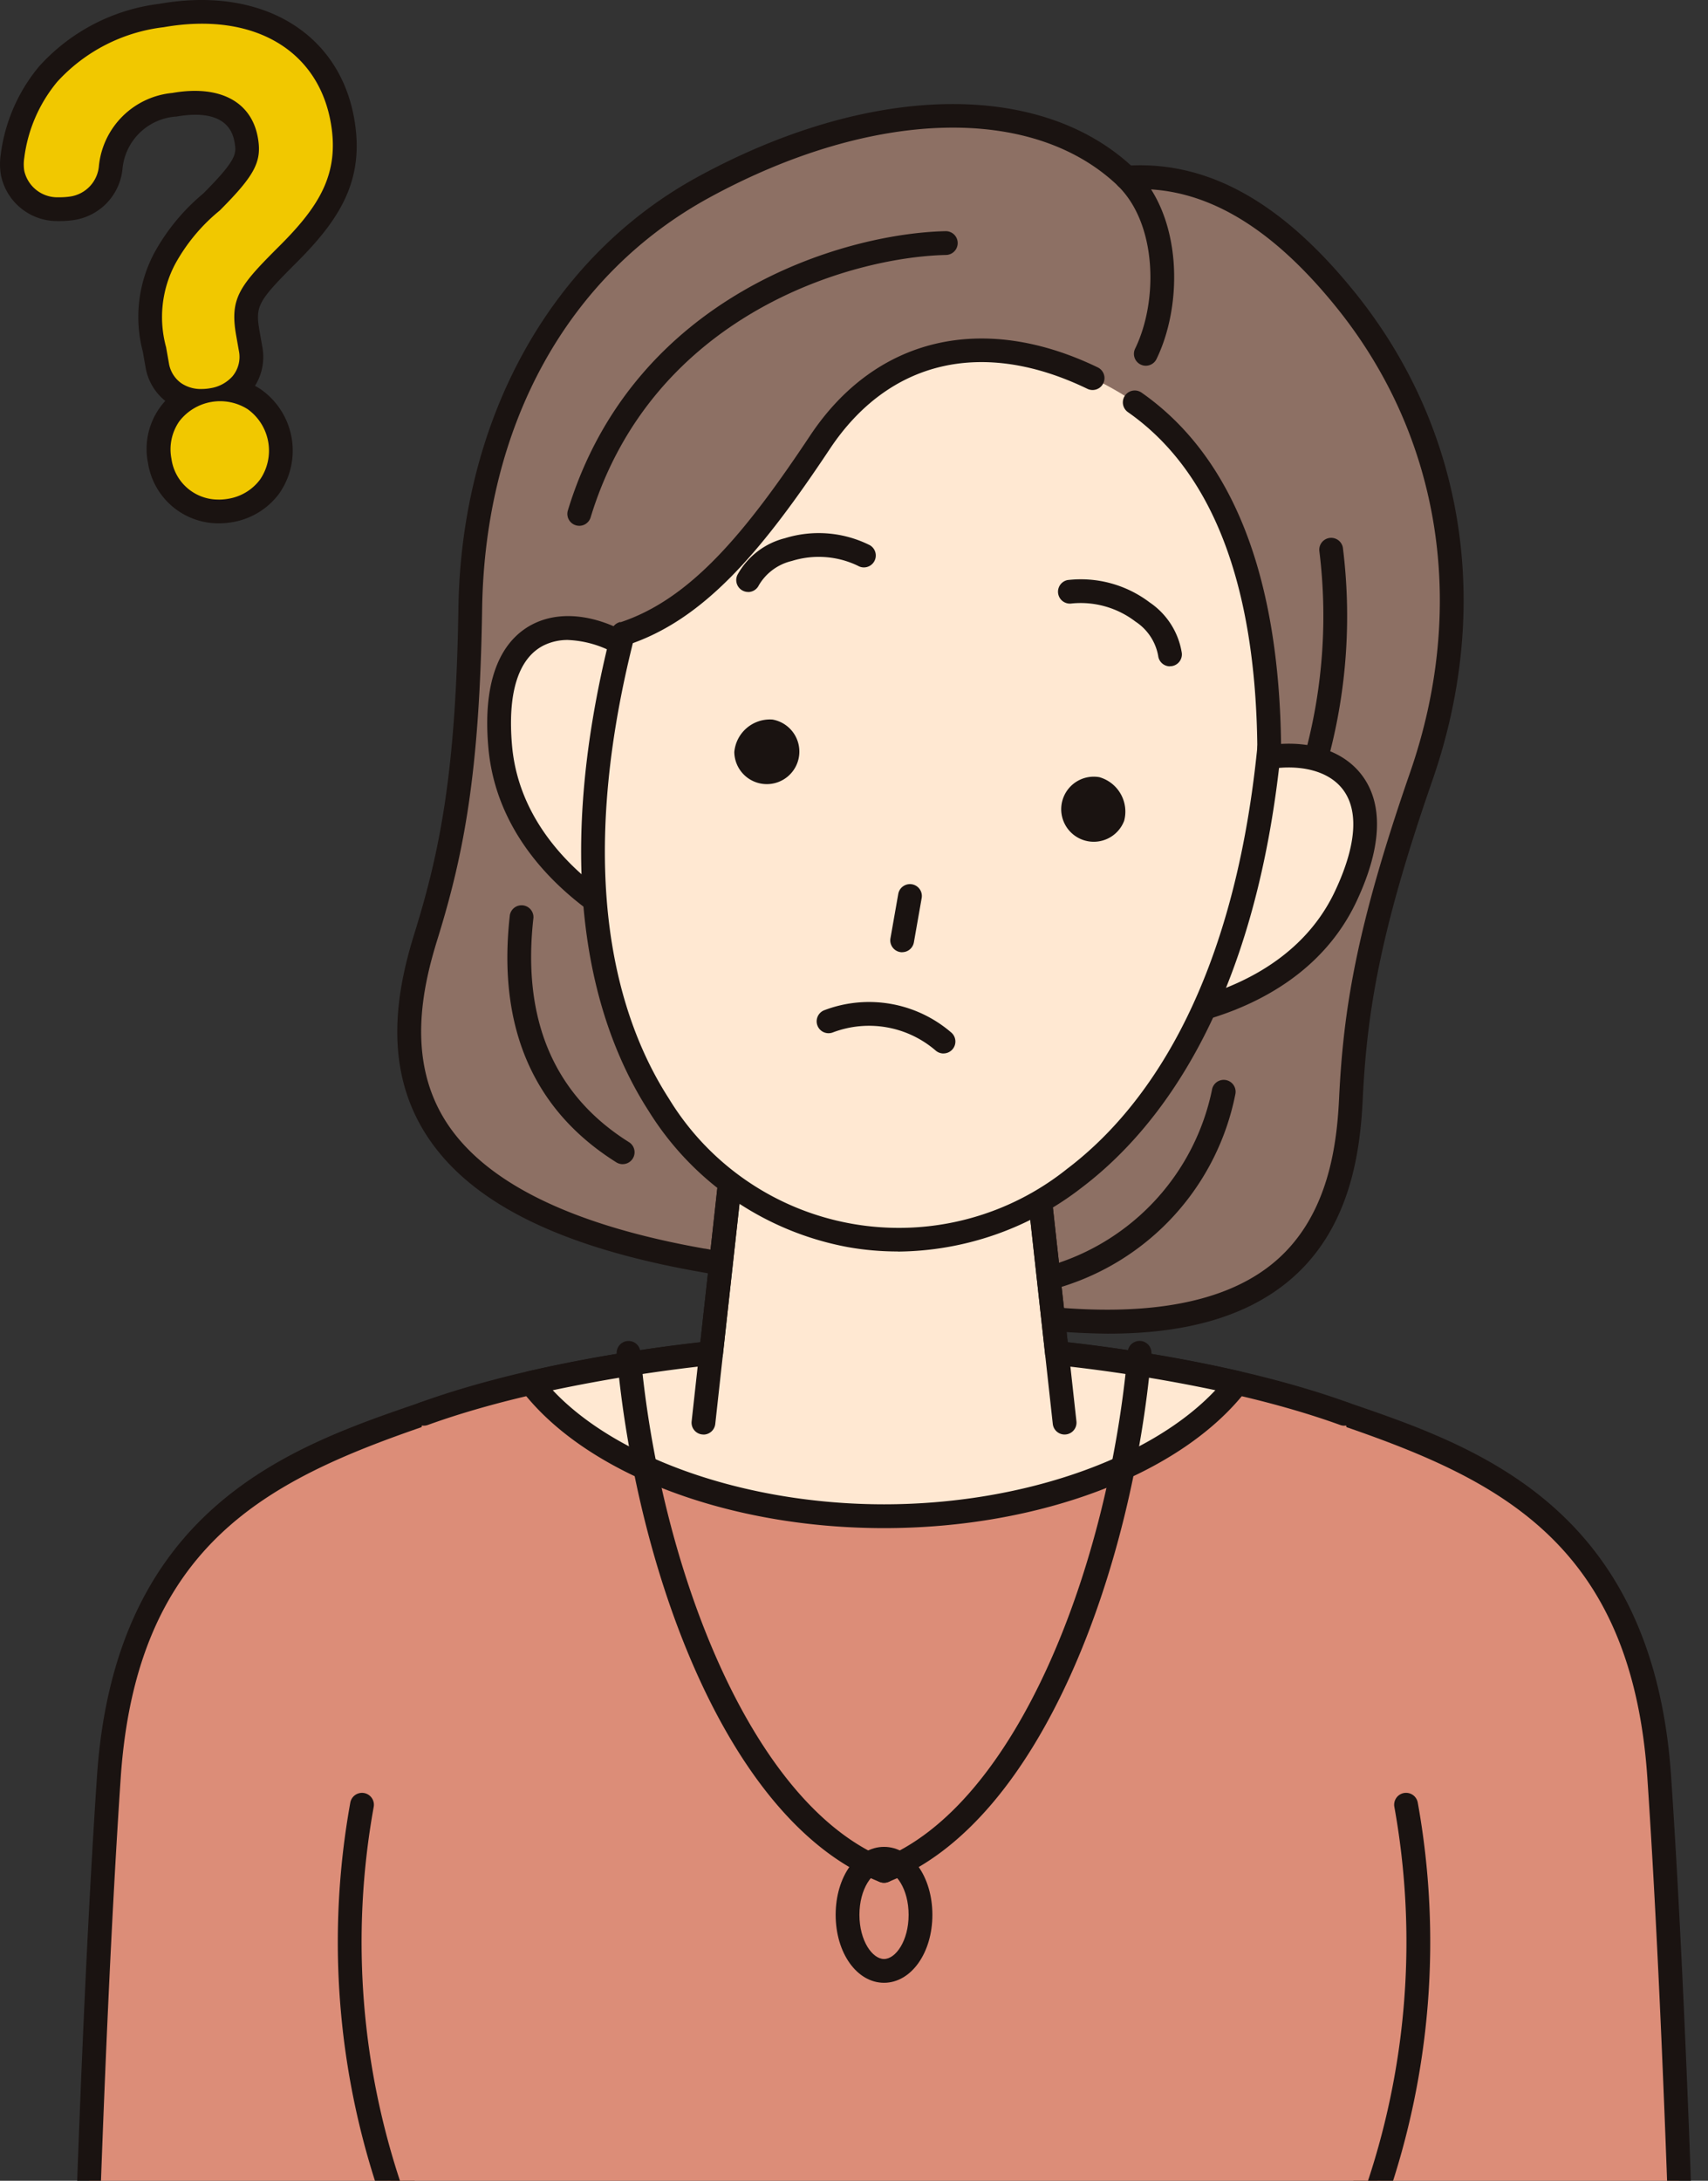 <svg id="img_woman02" xmlns="http://www.w3.org/2000/svg" width="84" height="107.241" viewBox="0 0 84 107.241"><rect x="0" y="0" width="84" height="107.241" fill="#333333" stroke="none"/><defs><clipPath id="clip-path"><path id="長方形_119" data-name="長方形 119" fill="none" d="M0 0h84v107.241H0z"/></clipPath></defs><g id="グループ_592" data-name="グループ 592" clip-path="url(#clip-path)"><path id="パス_434" data-name="パス 434" d="M11.025 24.836a2.32 2.32 0 01-2.322-2 2.413 2.413 0 01.387-1.85 2.532 2.532 0 013.36-.594 2.511 2.511 0 01.61 3.459 2.435 2.435 0 01-1.56.945 2.739 2.739 0 01-.475.042m-.843-5.438a1.72 1.72 0 01-1-.288 1.5 1.5 0 01-.608-1l-.136-.77a5.593 5.593 0 01.439-4.074 8.93 8.93 0 012.2-2.646c1.73-1.737 2.082-2.407 1.875-3.581-.315-1.785-1.887-2.606-4.205-2.2a4.009 4.009 0 00-3.611 3.572 1.659 1.659 0 01-1.393 1.518 3.479 3.479 0 01-.579.04 1.668 1.668 0 01-1.7-1.3 2 2 0 010-.638 7.273 7.273 0 011.621-3.741A8.412 8.412 0 018.32 1.608C12.674.841 15.9 2.683 16.537 6.3c.444 2.516-.578 4.119-2.494 6.037-1.981 1.977-2.486 2.571-2.158 4.43l.131.743a1.488 1.488 0 01-.314 1.267 1.832 1.832 0 01-1.1.585 2.384 2.384 0 01-.416.037" transform="translate(-.27 -.27)" fill="#1a1311"/><path id="パス_435" data-name="パス 435" d="M10.755 25.736a3.508 3.508 0 01-3.476-2.967 3.488 3.488 0 01.85-3.054 2.691 2.691 0 01-.972-1.664l-.136-.77a6.691 6.691 0 01.562-4.833 10.086 10.086 0 012.412-2.93c1.686-1.693 1.637-1.976 1.538-2.538-.248-1.4-1.687-1.452-2.85-1.249a2.84 2.84 0 00-2.66 2.589 2.822 2.822 0 01-2.347 2.494 4.631 4.631 0 01-.773.058h-.1A2.818 2.818 0 01.045 8.607a3.2 3.2 0 01-.008-1.013 8.42 8.42 0 011.885-4.327A9.517 9.517 0 017.847.187c4.975-.878 8.823 1.39 9.572 5.642.53 3-.686 4.931-2.819 7.066-1.933 1.93-2.053 2.153-1.833 3.4l.131.743a2.685 2.685 0 01-.358 1.936 3.32 3.32 0 01.291.175 3.679 3.679 0 01.9 5.121 3.6 3.6 0 01-2.3 1.407 3.984 3.984 0 01-.679.059m.093-4.841a1.447 1.447 0 00-.255.024 1.271 1.271 0 00-.825.481 1.259 1.259 0 00-.185.963 1.186 1.186 0 001.447 1.01 1.274 1.274 0 00.816-.483 1.346 1.346 0 00-.318-1.8 1.212 1.212 0 00-.68-.2M9.563 3.31c2.284 0 3.909 1.2 4.274 3.263.31 1.759-.394 2.8-2.2 4.61a7.862 7.862 0 00-1.99 2.361 4.421 4.421 0 00-.323 3.33l.136.77a.328.328 0 00.127.24.8.8 0 00.537.058.722.722 0 00.417-.192c.026-.031.088-.1.053-.306l-.132-.743c-.43-2.438.4-3.379 2.483-5.46 1.963-1.966 2.491-3.183 2.169-5.006-.522-2.963-3.153-4.4-6.862-3.744a7.3 7.3 0 00-4.541 2.284 6.092 6.092 0 00-1.357 3.146.878.878 0 00-.006.276c.042.238.373.311.6.334a1.812 1.812 0 00.325-.021c.188-.033.376-.1.44-.538a5.142 5.142 0 014.563-4.544 7.358 7.358 0 011.287-.118" fill="#1a1311"/><path id="パス_436" data-name="パス 436" d="M11.025 24.836a2.32 2.32 0 01-2.322-2 2.413 2.413 0 01.387-1.85 2.532 2.532 0 013.36-.594 2.511 2.511 0 01.61 3.459 2.435 2.435 0 01-1.56.945 2.739 2.739 0 01-.475.042m-.843-5.438a1.72 1.72 0 01-1-.288 1.5 1.5 0 01-.608-1l-.136-.77a5.593 5.593 0 01.439-4.074 8.93 8.93 0 012.2-2.646c1.73-1.737 2.082-2.407 1.875-3.581-.315-1.785-1.887-2.606-4.205-2.2a4.009 4.009 0 00-3.611 3.572 1.659 1.659 0 01-1.393 1.518 3.479 3.479 0 01-.579.04 1.668 1.668 0 01-1.7-1.3 2 2 0 010-.638 7.273 7.273 0 011.621-3.741A8.412 8.412 0 018.32 1.608C12.674.841 15.9 2.683 16.537 6.3c.444 2.516-.578 4.119-2.494 6.037-1.981 1.977-2.486 2.571-2.158 4.43l.131.743a1.488 1.488 0 01-.314 1.267 1.832 1.832 0 01-1.1.585 2.384 2.384 0 01-.416.037" transform="translate(-.27 -.27)" fill="#f1c800"/><path id="パス_437" data-name="パス 437" d="M17.74 159.021c.589-15.992 2.1-32.866 3.7-40.508l.216-32.926C14.733 87.96 7.009 91 6.17 103.459c-.868 12.878-1.549 33.925-1.815 55.562z" transform="translate(-.817 -16.063)" fill="#dc8d78"/><path id="パス_438" data-name="パス 438" d="M24.518 125.414a.583.583 0 00-.693.452c-1.544 7.395-3.11 24.366-3.712 40.627h1.169c.6-16.177 2.154-33.043 3.69-40.388a.585.585 0 00-.453-.692" transform="translate(-3.775 -23.536)" fill="#1a1311"/><path id="パス_439" data-name="パス 439" d="M4.807 158.886c.264-21.371.937-42.522 1.812-55.523.781-11.537 7.295-14.686 15.094-17.357a.585.585 0 10-.379-1.106c-6.326 2.166-14.989 5.133-15.882 18.385-.877 13.022-1.55 34.2-1.815 55.6z" transform="translate(-.683 -15.928)" fill="#1a1311"/><path id="パス_440" data-name="パス 440" d="M85.306 159.021h13.385c-.266-21.638-.947-42.685-1.815-55.562C96.037 91 88.313 87.96 81.389 85.588l.216 32.926c1.6 7.641 3.112 24.516 3.7 40.508" transform="translate(-15.275 -16.063)" fill="#dc8d78"/><path id="パス_441" data-name="パス 441" d="M81.064 86.006c7.8 2.671 14.317 5.82 15.094 17.357.876 13 1.548 34.149 1.813 55.523h1.17c-.265-21.4-.937-42.582-1.815-55.6-.894-13.253-9.557-16.22-15.883-18.386a.585.585 0 10-.379 1.106" transform="translate(-15.14 -15.928)" fill="#1a1311"/><path id="パス_442" data-name="パス 442" d="M82.093 125.866a.585.585 0 00-1.145.24c1.534 7.345 3.088 24.21 3.689 40.388h1.17c-.6-16.261-2.168-33.233-3.713-40.627" transform="translate(-15.19 -23.536)" fill="#1a1311"/><path id="パス_443" data-name="パス 443" d="M23.9 144.68c-.786 4.476-2.308 8.787-3.625 13.541h54.013c-1.317-4.754-2.839-9.065-3.625-13.541-1.083-6.174-1.532-14.707.772-21.389a37.949 37.949 0 001.517-19.279l-3.033-19.225c-6.282-2.274-15.488-3.465-22.637-3.465s-16.354 1.191-22.637 3.465l-3.032 19.225a37.949 37.949 0 001.517 19.279c2.3 6.682 1.855 15.215.772 21.389" transform="translate(-3.806 -15.263)" fill="#dc8d78"/><path id="パス_444" data-name="パス 444" d="M83.805 159.28c.4 1.323.794 2.671 1.178 4.049H86.2c-.412-1.5-.843-2.954-1.27-4.383a81.948 81.948 0 01-2.386-9.258c-.661-3.772-1.912-13.377.749-21.1a38.62 38.62 0 001.539-19.58.585.585 0 10-1.149.221 37.436 37.436 0 01-1.5 18.978c-2.75 7.977-1.473 17.82-.8 21.681a82.961 82.961 0 002.417 9.39" transform="translate(-15.107 -20.37)" fill="#1a1311"/><path id="パス_445" data-name="パス 445" d="M23.185 149.687a81.948 81.948 0 01-2.386 9.258c-.426 1.43-.859 2.887-1.27 4.383h1.214a231.1 231.1 0 011.178-4.049 82.963 82.963 0 002.417-9.39c.677-3.861 1.955-13.7-.8-21.681a37.427 37.427 0 01-1.495-18.978.585.585 0 10-1.149-.221 38.61 38.61 0 001.538 19.58c2.661 7.72 1.41 17.326.749 21.1" transform="translate(-3.665 -20.37)" fill="#1a1311"/><path id="パス_446" data-name="パス 446" d="M39.2 63.287C23.63 60.541 23.811 53.11 25.6 47.361c1.336-4.3 2.064-8.386 2.181-16.113.14-9.213 4.387-16.868 11.493-20.739 7.664-4.174 16.059-5 20.785-.459 3.675-.259 7.223 1.6 10.788 6.027 5.078 6.3 6.726 14.713 3.707 23.419-2.533 7.3-3.245 11.388-3.461 15.886-.288 6.013-2.66 13.059-18.233 10.313z" transform="translate(-4.65 -1.312)" fill="#8d7064"/><path id="パス_447" data-name="パス 447" d="M59.027 66.768a37.206 37.206 0 01-6.409-.628l-13.652-2.407c-7.071-1.247-11.521-3.512-13.6-6.924s-1.257-7.194-.461-9.752c1.274-4.1 2.034-8.026 2.154-15.948.143-9.355 4.552-17.3 11.8-21.244 8.357-4.553 16.671-4.755 21.277-.544 3.9-.173 7.493 1.874 11.026 6.258 5.385 6.681 6.771 15.421 3.8 23.978-2.6 7.484-3.223 11.432-3.43 15.723-.129 2.675-.659 6.52-3.77 9.005-2.075 1.659-4.962 2.482-8.74 2.482m-19.853-4.186l13.653 2.407c6.629 1.17 11.411.625 14.216-1.617 2.742-2.19 3.214-5.7 3.332-8.148.21-4.4.85-8.433 3.492-16.05 2.833-8.168 1.517-16.5-3.609-22.861-3.355-4.162-6.734-6.06-10.291-5.81a.589.589 0 01-.447-.162c-4.191-4.032-12.08-3.815-20.1.552-6.972 3.8-11.051 11.173-11.189 20.234-.121 8.062-.9 12.073-2.206 16.277-.728 2.341-1.483 5.8.343 8.8 1.87 3.066 6.178 5.213 12.806 6.382" transform="translate(-4.515 -1.183)" fill="#1a1311"/><path id="パス_448" data-name="パス 448" d="M70.794 85.237a.591.591 0 01-.2-.035c-6.546-2.37-15.986-3.431-22.437-3.431S32.265 82.832 25.72 85.2a.585.585 0 01-.4-1.1c5.873-2.127 14.837-3.5 22.837-3.5s16.963 1.374 22.835 3.5a.585.585 0 01-.2 1.135" transform="translate(-4.68 -15.127)" fill="#1a1311"/><path id="パス_449" data-name="パス 449" d="M52.973 118.488c-1.335 0-2.379-1.468-2.379-3.342s1.045-3.342 2.379-3.342 2.378 1.468 2.378 3.342-1.045 3.342-2.378 3.342m0-5.514c-.572 0-1.21.892-1.21 2.172s.638 2.172 1.21 2.172 1.209-.892 1.209-2.172-.637-2.172-1.209-2.172" transform="translate(-9.496 -20.984)" fill="#1a1311"/><path id="パス_450" data-name="パス 450" d="M63.863 75.6a.585.585 0 01-.175-1.143 11.409 11.409 0 007.791-8.575.585.585 0 111.152.2 12.445 12.445 0 01-8.592 9.488.6.6 0 01-.175.027" transform="translate(-11.876 -12.274)" fill="#1a1311"/><path id="パス_451" data-name="パス 451" d="M36.387 67.524a.586.586 0 01-.31-.089c-4.1-2.573-5.862-6.664-5.237-12.161a.585.585 0 011.16.132c-.571 5.01 1.01 8.723 4.7 11.037a.585.585 0 01-.312 1.08" transform="translate(-5.765 -10.276)" fill="#1a1311"/><path id="パス_452" data-name="パス 452" d="M58.014 79.752l-1.032-9.364H42.036L41 79.752a76.752 76.752 0 00-8.863 1.462c3.015 3.923 9.886 6.558 17.368 6.558s14.354-2.634 17.368-6.558a76.752 76.752 0 00-8.863-1.462" transform="translate(-6.032 -13.211)" fill="#ffe8d2"/><path id="パス_453" data-name="パス 453" d="M49.375 88.221c-7.667 0-14.666-2.664-17.833-6.786a.586.586 0 01.333-.927 77.333 77.333 0 018.464-1.422l.98-8.9a.585.585 0 01.581-.521h14.947a.586.586 0 01.582.521l.98 8.9a77.252 77.252 0 018.465 1.422.586.586 0 01.332.927c-3.168 4.122-10.168 6.786-17.832 6.786m-16.293-6.782c3.175 3.386 9.556 5.611 16.294 5.611s13.117-2.226 16.293-5.611a78.294 78.294 0 00-7.852-1.239.586.586 0 01-.519-.517l-.974-8.843h-13.9l-.974 8.843a.586.586 0 01-.519.517 78.277 78.277 0 00-7.851 1.241" transform="translate(-5.897 -13.075)" fill="#1a1311"/><path id="パス_454" data-name="パス 454" d="M63.994 83.619a.586.586 0 01-.581-.522l-1.408-12.78a.585.585 0 111.162-.128l1.409 12.78a.583.583 0 01-.582.649" transform="translate(-11.637 -13.076)" fill="#1a1311"/><path id="パス_455" data-name="パス 455" d="M42.455 83.619a.583.583 0 01-.582-.649l1.409-12.78a.585.585 0 111.162.128L43.035 83.1a.586.586 0 01-.581.522" transform="translate(-7.858 -13.076)" fill="#1a1311"/><path id="パス_456" data-name="パス 456" d="M53.388 107.824a.585.585 0 01-.213-1.13c6.794-2.654 11.277-14.565 12.194-24.959a.585.585 0 111.165.1c-.919 10.422-5.358 22.987-12.933 25.945a.579.579 0 01-.213.041" transform="translate(-9.91 -15.24)" fill="#1a1311"/><path id="パス_457" data-name="パス 457" d="M50.485 107.824a.594.594 0 01-.213-.04C42.7 104.825 38.258 92.26 37.338 81.838a.585.585 0 111.165-.1c.918 10.394 5.4 22.305 12.194 24.959a.585.585 0 01-.213 1.13" transform="translate(-7.007 -15.24)" fill="#1a1311"/><path id="パス_458" data-name="パス 458" d="M74.381 46.137c3.181-1.2 8 .1 5.014 6.493-1.944 4.166-6.373 5.585-9.084 5.987z" transform="translate(-13.196 -8.584)" fill="#ffe8d2"/><path id="パス_459" data-name="パス 459" d="M70.176 59.068a.586.586 0 01-.556-.766l4.071-12.48a.585.585 0 01.35-.366c1.782-.672 4.351-.69 5.78.853.9.973 1.629 2.88-.031 6.435-2.219 4.756-7.4 6-9.528 6.317a.623.623 0 01-.086.007m4.537-12.608l-3.677 11.271c2.242-.484 5.988-1.826 7.693-5.483 1.1-2.348 1.177-4.127.233-5.144-.959-1.034-2.81-1.1-4.25-.644" transform="translate(-13.061 -8.45)" fill="#1a1311"/><path id="パス_460" data-name="パス 460" d="M37.2 39.461c-2.579-2.214-7.549-2.639-6.932 4.387.4 4.58 4.079 7.428 6.489 8.733z" transform="translate(-5.672 -7.136)" fill="#ffe8d2"/><path id="パス_461" data-name="パス 461" d="M36.625 53.03a.587.587 0 01-.279-.071c-1.889-1.024-6.333-3.967-6.793-9.2-.344-3.909.992-5.451 2.172-6.057 1.872-.962 4.28-.064 5.724 1.175a.585.585 0 01.2.464l-.444 13.119a.586.586 0 01-.585.565m-3.138-14.553a2.658 2.658 0 00-1.223.275c-1.234.634-1.768 2.333-1.541 4.915.353 4.019 3.414 6.561 5.355 7.783l.4-11.848a5.178 5.178 0 00-2.992-1.124" transform="translate(-5.536 -7.001)" fill="#1a1311"/><path id="パス_462" data-name="パス 462" d="M37.376 34.434c2.391-9.037 6.944-18.957 19.344-16.77s13.286 13.065 12.442 22.375c-1.868 18.7-11.974 25.493-20.614 23.97S32.736 52.643 37.376 34.434" transform="translate(-6.741 -3.258)" fill="#ffe8d2"/><path id="パス_463" data-name="パス 463" d="M67.337 49.19a1.6 1.6 0 11-1.218-2.146 1.761 1.761 0 011.218 2.146" transform="translate(-12.051 -8.826)" fill="#1a1311"/><path id="パス_464" data-name="パス 464" d="M54.482 56.868a.622.622 0 01-.1-.009.585.585 0 01-.474-.677l.387-2.2a.585.585 0 011.152.2l-.387 2.2a.585.585 0 01-.575.483" transform="translate(-10.115 -10.041)" fill="#1a1311"/><path id="パス_465" data-name="パス 465" d="M50.757 68.61a14.077 14.077 0 01-2.448-.214 14.674 14.674 0 01-9.792-6.676c-2.573-3.984-4.981-11.32-1.845-23.62a.585.585 0 111.133.289c-3.032 11.9-.752 18.907 1.694 22.7a13.24 13.24 0 0019.59 3.454c3.595-2.723 8.134-8.533 9.353-20.747a.585.585 0 011.165.116c-1.262 12.635-6.032 18.7-9.811 21.563a14.939 14.939 0 01-9.039 3.14" transform="translate(-6.604 -7.068)" fill="#1a1311"/><path id="パス_466" data-name="パス 466" d="M44.449 45.155a1.6 1.6 0 101.878-1.6 1.76 1.76 0 00-1.878 1.6" transform="translate(-8.336 -8.171)" fill="#1a1311"/><path id="パス_467" data-name="パス 467" d="M69.2 39.54l3.309-5.356s-.989-16.672-15.362-19.206S36.14 27.771 36.14 27.771l1.278 6.164c3.733-1.211 6.548-4.7 9.691-9.426S55.6 18.47 61.663 21.96c5.167 2.973 7.459 9.152 7.541 17.579" transform="translate(-6.783 -2.758)" fill="#8d7064"/><path id="パス_468" data-name="パス 468" d="M79.632 43.725a.572.572 0 01-.132-.015.583.583 0 01-.438-.7 25.951 25.951 0 00.66-9.806.585.585 0 011.155-.18 27.026 27.026 0 01-.677 10.25.584.584 0 01-.569.453" transform="translate(-14.836 -6.105)" fill="#1a1311"/><path id="パス_469" data-name="パス 469" d="M75.18 41.8a.585.585 0 01-.585-.579c-.077-8.06-2.218-13.617-6.364-16.516a.585.585 0 01.671-.959c4.473 3.128 6.782 9 6.863 17.463a.586.586 0 01-.579.591h-.006" transform="translate(-12.759 -4.438)" fill="#1a1311"/><path id="パス_470" data-name="パス 470" d="M37.578 35.608a.585.585 0 01-.181-1.141c3.472-1.127 6.165-4.353 9.385-9.195s8.5-6.086 14.149-3.358a.585.585 0 11-.509 1.054c-5.145-2.489-9.762-1.411-12.666 2.953-3.359 5.051-6.2 8.428-10 9.659a.593.593 0 01-.181.028" transform="translate(-6.943 -3.847)" fill="#1a1311"/><path id="パス_471" data-name="パス 471" d="M69.017 19.868a.575.575 0 01-.255-.059.584.584 0 01-.27-.781c1.139-2.341 1.076-6.11-.833-7.991a.585.585 0 11.822-.833c2.339 2.306 2.373 6.641 1.062 9.335a.584.584 0 01-.526.329" transform="translate(-12.666 -1.883)" fill="#1a1311"/><path id="パス_472" data-name="パス 472" d="M34.934 28.482a.574.574 0 01-.171-.026.585.585 0 01-.388-.729c3.231-10.6 13.558-13.619 18.566-13.733h.014a.585.585 0 01.014 1.17c-4.715.108-14.439 2.944-17.475 12.905a.586.586 0 01-.559.414" transform="translate(-6.447 -2.626)" fill="#1a1311"/><path id="パス_473" data-name="パス 473" d="M69.559 39.345a.585.585 0 01-.581-.522 2.548 2.548 0 00-1.116-1.679 4.433 4.433 0 00-3.135-.891.585.585 0 01-.208-1.151 5.608 5.608 0 014.042 1.1 3.69 3.69 0 011.58 2.49.585.585 0 01-.518.645.565.565 0 01-.064 0" transform="translate(-12.019 -6.577)" fill="#1a1311"/><path id="パス_474" data-name="パス 474" d="M45.158 35.168a.576.576 0 01-.257-.061.585.585 0 01-.266-.783 3.694 3.694 0 012.336-1.8 5.608 5.608 0 014.177.346.585.585 0 11-.591 1.01 4.441 4.441 0 00-3.249-.236 2.56 2.56 0 00-1.625 1.2.583.583 0 01-.525.327" transform="translate(-8.366 -6.058)" fill="#1a1311"/><path id="パス_475" data-name="パス 475" d="M55.682 63.19a.587.587 0 01-.387-.145 5.017 5.017 0 00-5.053-.891.585.585 0 01-.426-1.09 6.193 6.193 0 016.252 1.1.585.585 0 01-.387 1.024" transform="translate(-9.28 -11.385)" fill="#1a1311"/></g></svg>